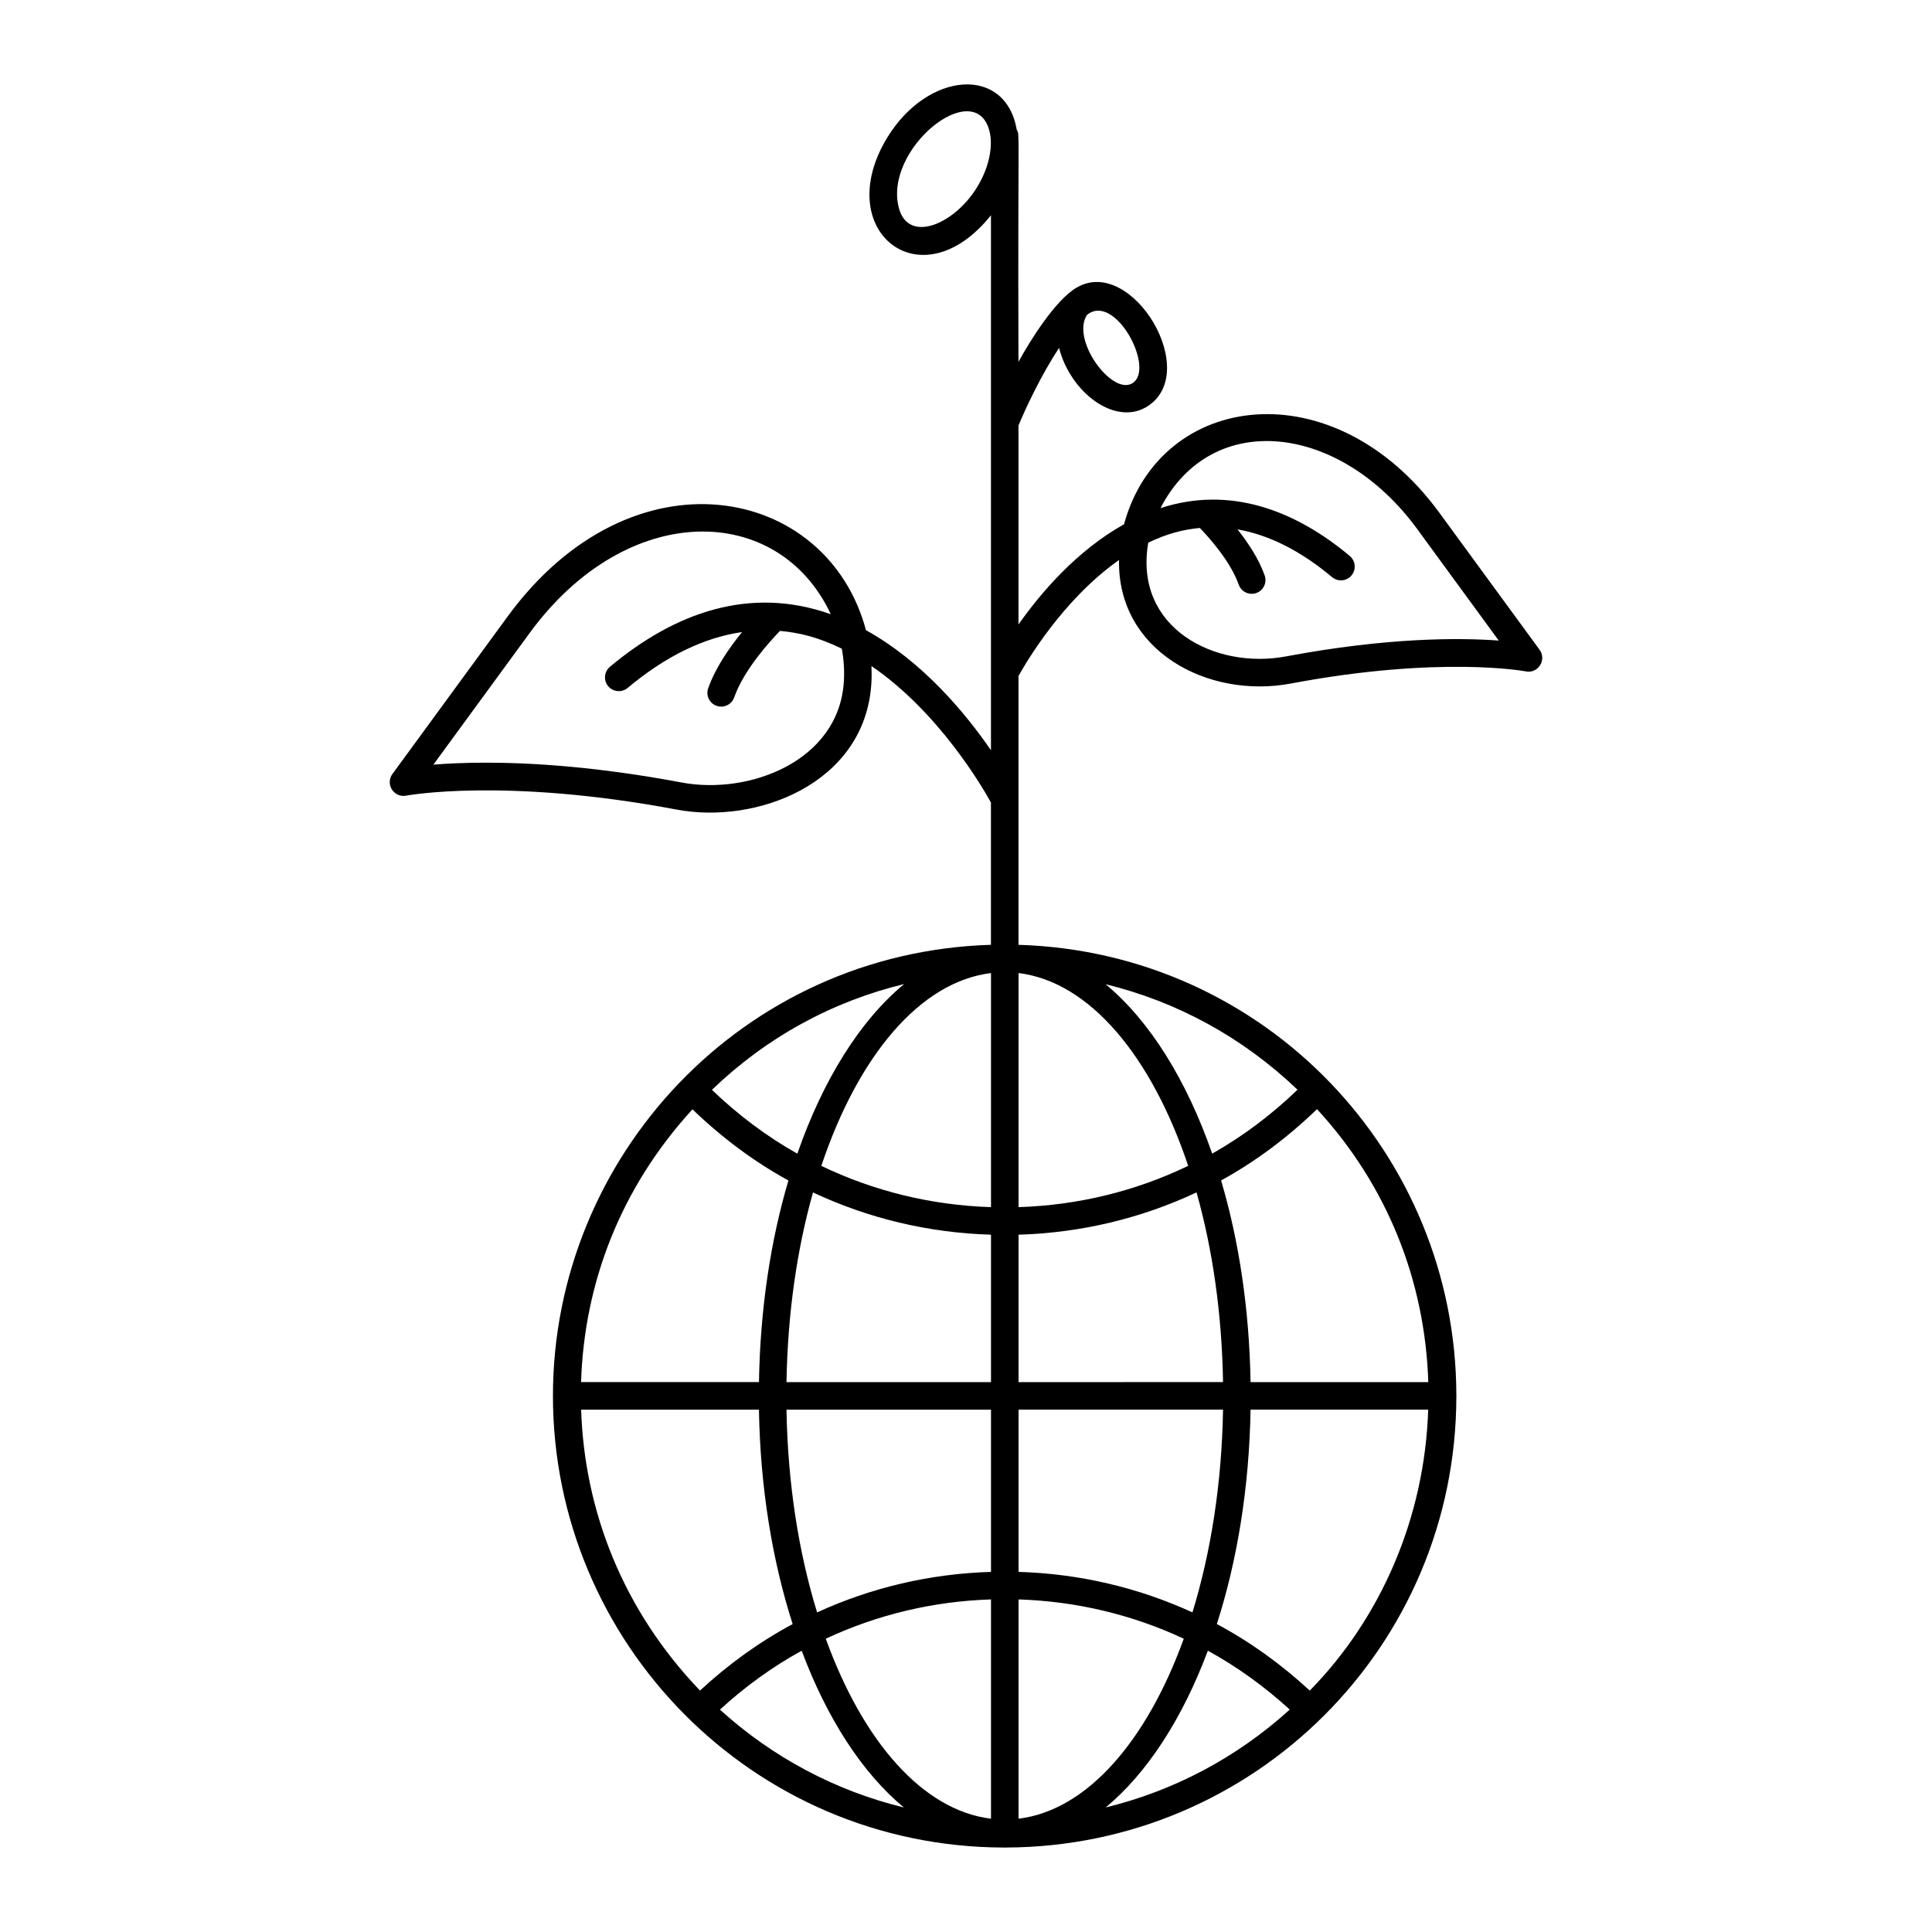 <?xml version="1.0" encoding="UTF-8"?>
<!-- Uploaded to: ICON Repo, www.iconrepo.com, Generator: ICON Repo Mixer Tools -->
<svg fill="#000000" width="800px" height="800px" version="1.1" viewBox="144 144 512 512" xmlns="http://www.w3.org/2000/svg">
 <path d="m373.49 311c-10.316-38.594-62.035-48.742-95.012-3.555l-30.484 41.676c-0.891 1.211-0.941 2.844-0.137 4.106 0.805 1.277 2.332 1.941 3.785 1.625 0.258-0.035 26.105-4.871 71.598 3.68 21.098 4.023 49.91-6.715 51.668-33.27 0.105-1.59 0.109-3.172 0.043-4.746 17.875 12.207 29.477 32.191 31.656 36.16v37.711c-65.738 1.953-116.07 56.055-116.07 119.54 0 65.332 52.855 119.54 119.44 119.69 0.098 0 0.195 0.027 0.293 0.027 0.113 0 0.227-0.031 0.34-0.031 65.711-0.195 119.26-53.23 119.34-119.54 0-0.051 0.027-0.09 0.027-0.141 0-0.047-0.023-0.086-0.027-0.133-0.062-63.918-50.617-117.45-116.04-119.41v-71.223c1.969-3.57 11.695-20.234 26.645-30.758-0.469 24.059 23.531 36.902 45.602 32.723 39.523-7.43 61.977-3.25 62.207-3.207 1.484 0.328 2.973-0.355 3.777-1.625 0.805-1.27 0.758-2.894-0.137-4.106l-26.562-36.316c-27.973-38.242-73.953-32.176-83.566 3.062-12.523 7-22.055 18.164-27.969 26.555v-52.727c1.898-4.59 6.008-13.371 10.754-20.578 2.973 11.645 14.535 20.617 23.027 15.738 15.125-8.844-3.648-40.312-18.332-31.73-5.602 3.219-12.355 14.035-15.453 19.703-0.191-63.336 0.418-59.852-0.449-61.508-2.957-17.141-23.574-15.512-34.32 2.066-15.004 24.637 8.902 43.879 27.48 20.582v55.023 0.023 86.738c-6.691-9.746-18.039-23.461-33.121-31.82zm-5.871 13.781c-1.387 20.934-25.098 29.973-43.023 26.582-21.949-4.129-39.359-5.246-51.809-5.246-5.695 0-10.352 0.234-13.934 0.52l25.512-34.883c25.895-35.398 65.992-34.582 79.801-4.981-21.363-7.578-41.293-0.488-58.531 13.938-1.539 1.297-1.746 3.602-0.457 5.148 1.305 1.539 3.594 1.738 5.148 0.457 10.113-8.469 20.281-13.363 30.336-14.812-3.293 4.031-7.051 9.406-8.98 14.898-0.672 1.902 0.328 3.984 2.231 4.656 0.398 0.145 0.812 0.207 1.211 0.207 1.504 0 2.918-0.941 3.445-2.438 2.582-7.344 9.461-14.875 12.141-17.629 4.883 0.449 9.871 1.539 16.383 4.707 0.523 2.902 0.727 5.875 0.527 8.875zm151.94-40.602 21.625 29.578c-10.23-0.758-29.398-0.879-56.379 4.199-18.719 3.535-40.414-7.481-36.504-30.141 5.281-2.535 9.418-3.484 13.668-3.902 2.426 2.512 8.125 8.84 10.301 15.02 0.527 1.496 1.941 2.438 3.445 2.438 0.398 0 0.812-0.062 1.211-0.207 1.902-0.672 2.902-2.754 2.231-4.656-1.566-4.453-4.488-8.785-7.199-12.219 8.312 1.449 16.695 5.656 25.062 12.66 1.547 1.289 3.852 1.098 5.148-0.457 1.289-1.547 1.082-3.852-0.457-5.148-14.801-12.375-31.965-18.59-50.168-12.688 13.637-26.398 47.562-22.434 68.016 5.523zm-75.527-38.578c-5.402 3.188-16.27-11.555-11.969-18.148 7.453-6.082 18.312 14.445 11.969 18.148zm-37.406 156.27v62.031c-15.855-0.5-31.07-4.254-44.965-10.934 9.711-29.043 26.121-48.801 44.965-51.098zm-51.324 47.863c-8.152-4.59-15.723-10.277-22.629-16.914 14.398-13.883 31.859-23.422 50.934-28.035-11.656 9.637-21.484 25.344-28.305 44.949zm51.324 21.473v39.07h-54.195c0.301-18.156 2.781-35.262 7.027-50.27 14.609 6.863 30.562 10.703 47.168 11.199zm0 46.371v42.988c-16.172 0.484-31.762 4.168-46.086 10.738-4.871-15.832-7.785-34.137-8.109-53.727zm0 50.285v58.113c-18.098-2.203-33.957-20.512-43.785-47.699 13.582-6.352 28.402-9.922 43.785-10.414zm7.305 0c15.371 0.492 30.184 4.062 43.781 10.41-9.828 27.188-25.684 45.496-43.781 47.703zm0-7.301v-42.988h54.188c-0.328 19.59-3.238 37.891-8.109 53.723-14.336-6.566-29.922-10.25-46.078-10.734zm0-50.289v-39.07c16.609-0.492 32.559-4.34 47.16-11.207 4.25 15.012 6.727 32.113 7.027 50.273zm0-46.371v-62.031c18.836 2.297 35.242 22.047 44.953 51.09-13.887 6.684-29.098 10.441-44.953 10.941zm23.062-59.074c18.973 4.621 36.406 14.133 50.863 27.957-6.898 6.644-14.465 12.344-22.613 16.938-6.809-19.574-16.617-35.262-28.25-44.895zm-109.48 33.156c7.738 7.449 16.234 13.824 25.43 18.855-4.742 15.965-7.488 34.148-7.809 53.43h-47.145c0.82-26.043 10.344-51.355 29.523-72.285zm-29.504 79.594h47.121c0.344 20.691 3.547 40.043 8.934 56.82-8.84 4.727-17.051 10.672-24.555 17.617-20.426-21.312-30.625-47.609-31.5-74.438zm36.785 79.492c6.648-6.102 13.895-11.348 21.66-15.613 6.742 18.027 16.109 32.449 27.074 41.539-18.043-4.398-34.73-13.215-48.734-25.926zm129.3-15.617c7.773 4.262 15.035 9.504 21.703 15.605-14.02 12.719-30.715 21.535-48.773 25.934 10.961-9.09 20.328-23.508 27.07-41.539zm27.012 10.57c-7.531-6.949-15.77-12.902-24.625-17.633 5.383-16.777 8.586-36.125 8.93-56.816h47.078c-0.93 28.758-12.621 55.324-31.383 74.449zm31.406-81.75h-47.102c-0.32-19.289-3.07-37.473-7.809-53.441 9.195-5.039 17.688-11.434 25.418-18.895 18.566 20.133 28.645 45.438 29.492 72.336zm-119.52-316.75c-6.082 10.012-18.309 15.094-20.785 5.574-4.144-15.684 20.074-34.984 23.98-20.484 1.105 4.133-0.113 9.848-3.195 14.91z"/>
</svg>
